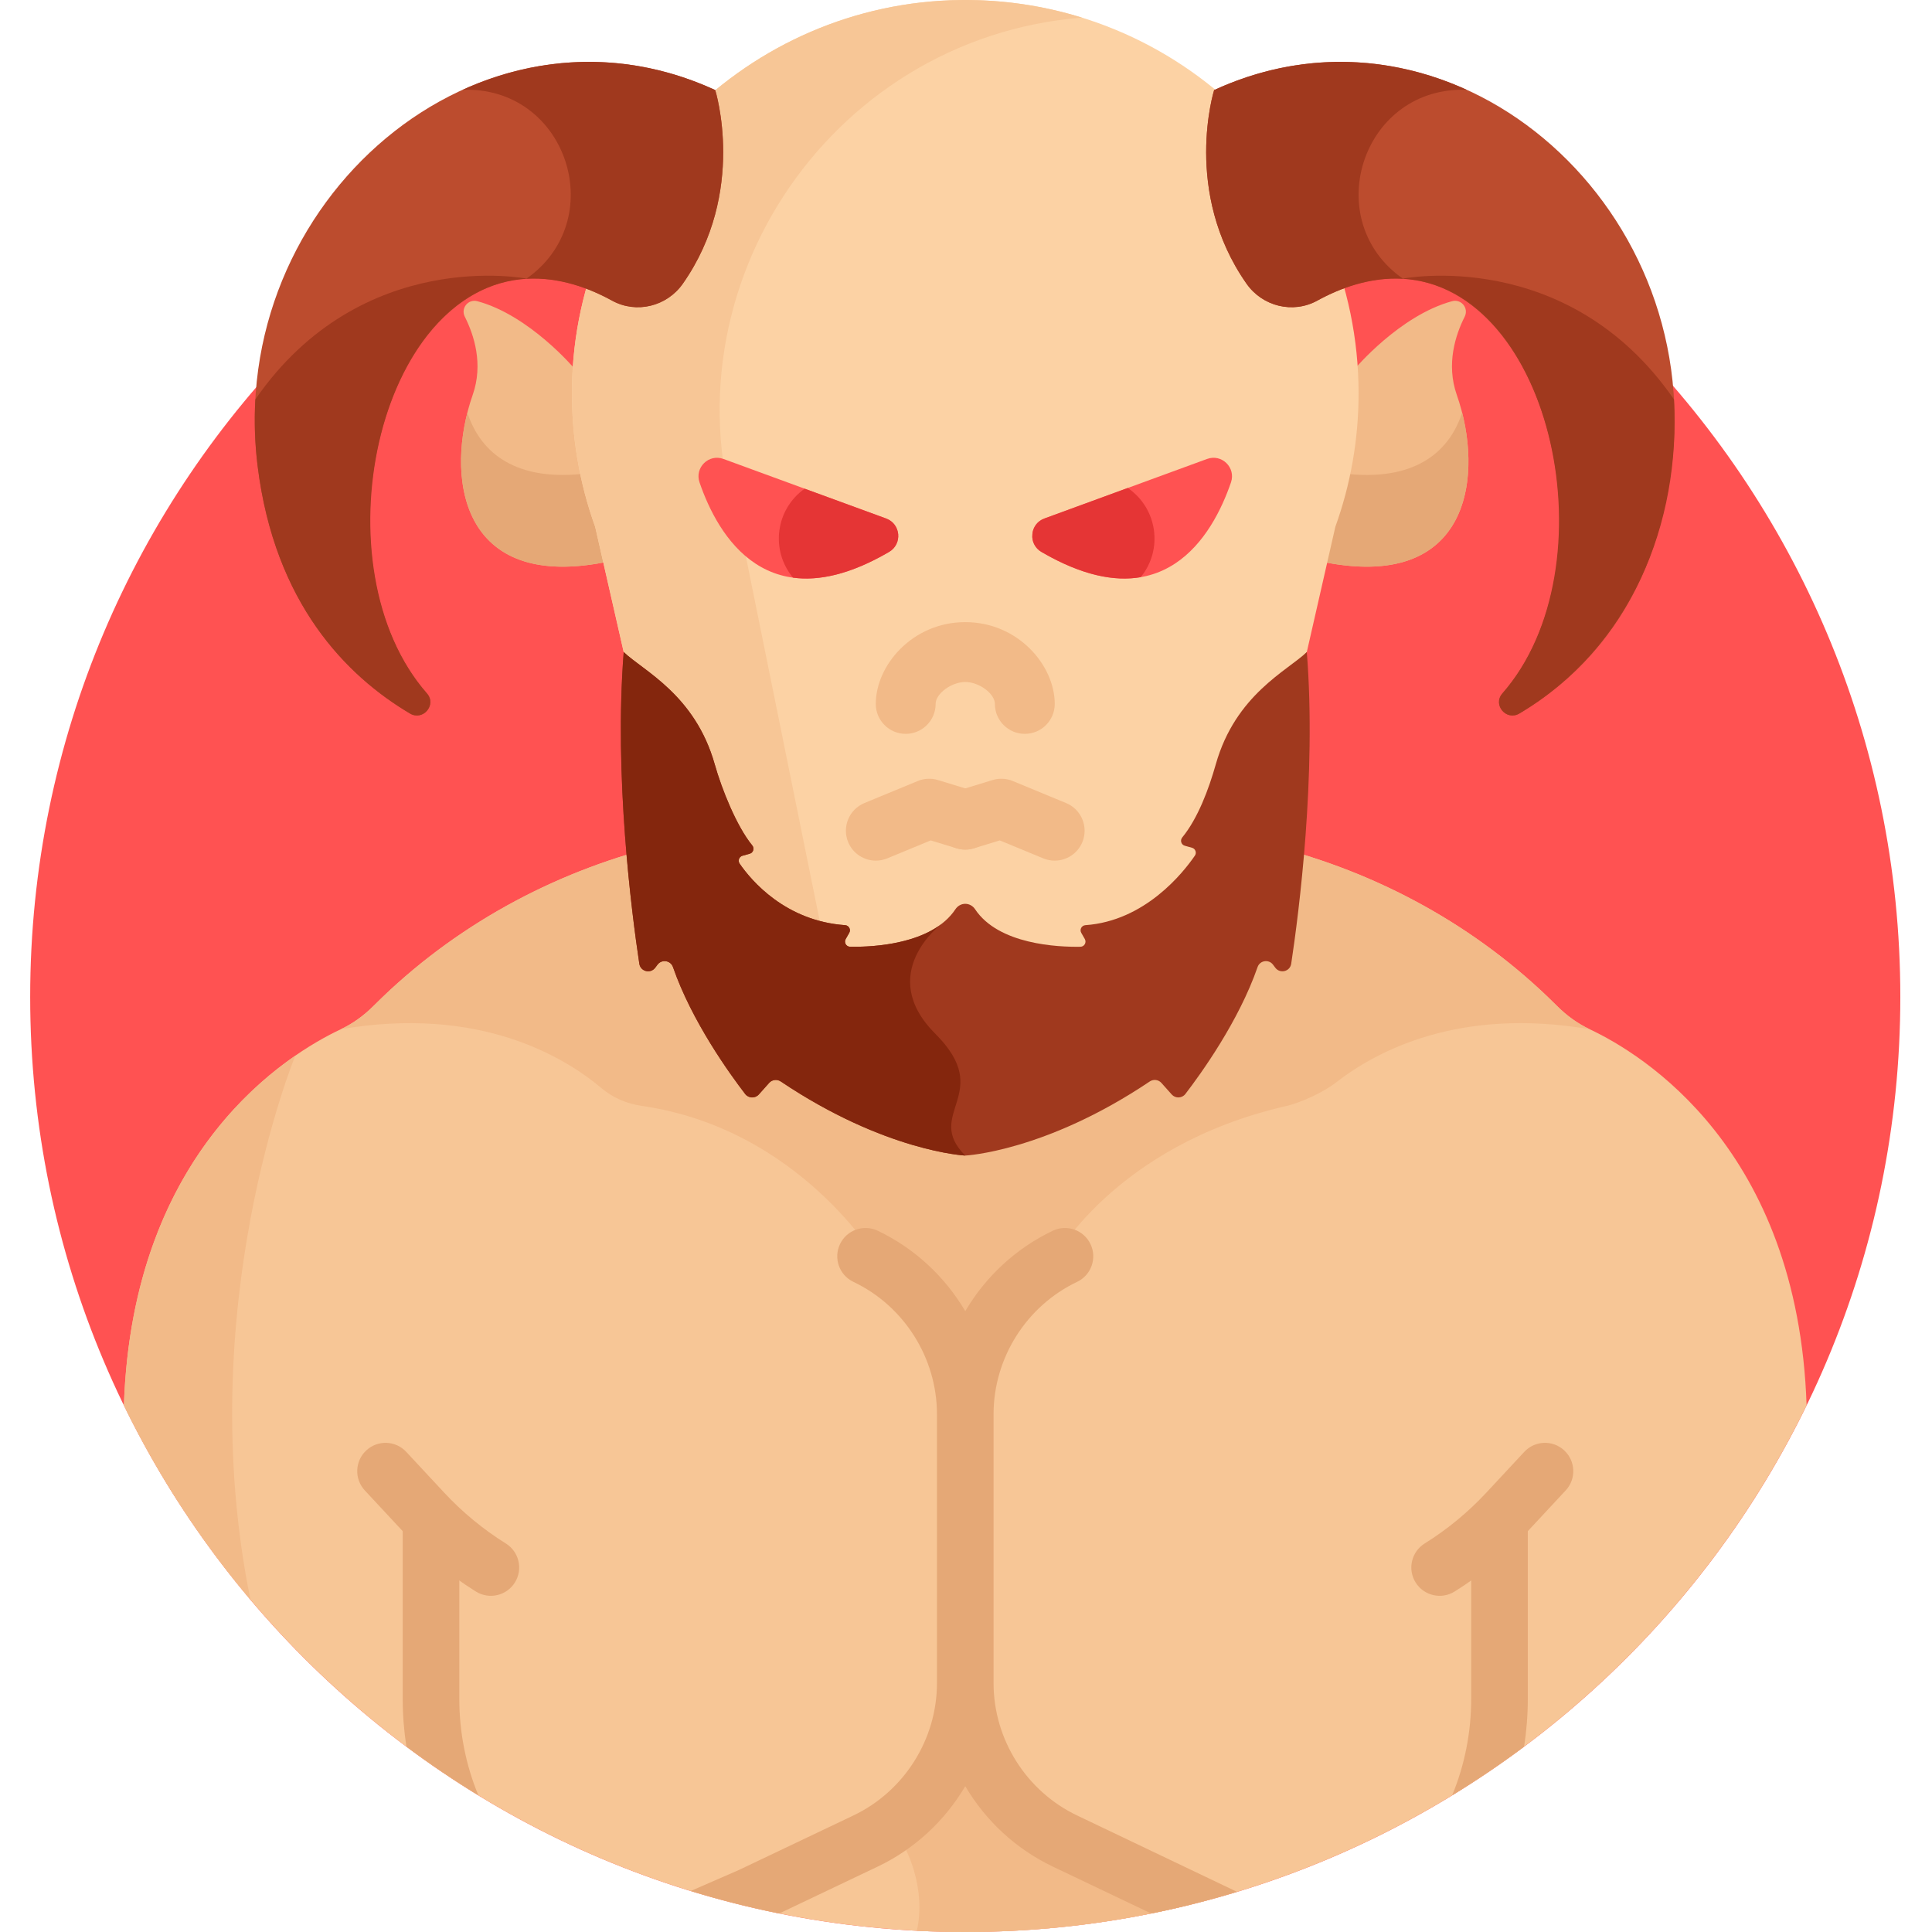 <svg height="512pt" viewBox="-8 0 512 512" width="512pt" xmlns="http://www.w3.org/2000/svg"><path d="m495.605 264.195c0 136.859-110.945 247.805-247.801 247.805-136.859 0-247.805-110.945-247.805-247.805 0-136.855 110.945-247.801 247.805-247.801 136.855 0 247.801 110.945 247.801 247.801zm0 0" fill="#ff5252"/><path d="m470.766 372.441c-2.273-68.066-43.59-93.152-57.477-99.68-3.172-1.492-6.066-3.582-8.602-6.113-.832-.832-1.672-1.648-2.512-2.457-21.09-20.203-47.379-34.016-75.719-40.656-6.406 20.312-20.723 37.312-39.895 46.996-24.375 12.309-53.145 12.309-77.516 0h-.004c-19.172-9.684-33.488-26.684-39.895-46.996-28.34 6.641-54.629 20.453-75.719 40.656-.844.809-1.68 1.629-2.512 2.461-2.535 2.527-5.43 4.621-8.605 6.113-13.887 6.527-55.199 31.609-57.473 99.676 40.18 82.613 124.918 139.559 222.965 139.559 98.043 0 182.781-56.945 222.961-139.559zm0 0" fill="#f7c696"/><path d="m402.176 264.191c-21.09-20.203-47.379-34.016-75.719-40.656-6.406 20.312-20.723 37.312-39.895 46.996-24.375 12.309-53.145 12.309-77.516 0h-.004c-19.172-9.684-33.488-26.684-39.895-46.996-28.34 6.641-54.629 20.453-75.719 40.656-.844.809-1.68 1.629-2.512 2.457-2.535 2.531-5.43 4.621-8.605 6.113h.004c36.695-6.309 59.199 7.285 69.117 15.637 3.023 2.547 6.719 4.109 10.629 4.672 42.027 6.07 62.543 41.086 62.543 41.086l5.062 6.234c9.352 11.508 26.918 11.508 36.27 0l5.062-6.234s15.992-30.523 61.805-41.031c4-.918 9.969-3.691 13.207-6.219 10.719-8.359 32.695-20.094 67.277-14.145-3.172-1.492-6.066-3.582-8.602-6.113-.832-.828-1.668-1.648-2.512-2.457zm0 0" fill="#f2ba88"/><path d="m395.902 462.883c.645-4.168.98-8.402.98-12.648v-45.574c0-4.141-3.355-7.5-7.5-7.5-4.141 0-7.5 3.359-7.5 7.5v45.574c0 8.84-1.742 17.582-5.043 25.543 6.559-4.008 12.922-8.309 19.062-12.895zm0 0" fill="#e5a876"/><path d="m367.152 419.375c-2.191-3.516-1.117-8.141 2.395-10.332 6.012-3.75 11.508-8.281 16.336-13.469l10.062-10.812c2.82-3.035 7.566-3.207 10.598-.383 3.031 2.82 3.207 7.566.383 10.598l-10.062 10.816c-5.727 6.152-12.246 11.527-19.375 15.977-3.531 2.203-8.152 1.105-10.336-2.395zm0 0" fill="#e5a876"/><path d="m247.805 512c20.59 0 40.586-2.52 59.715-7.254l-39.031-18.453-20.684-21.668-15.688 25.676s5.387 10.156 2.855 21.367c4.25.215 8.527.332 12.832.332zm0 0" fill="#f2ba88"/><path d="m277.449 481.121c-13.453-6.406-22.145-20.176-22.145-35.074v-71.273c0-14.898 8.691-28.668 22.145-35.074 3.742-1.781 5.328-6.258 3.547-9.996s-6.254-5.328-9.996-3.547c-9.836 4.684-17.832 12.211-23.195 21.305-5.367-9.094-13.363-16.621-23.199-21.305-3.742-1.781-8.219-.191-9.996 3.547-1.781 3.738-.195 8.215 3.547 9.996 13.453 6.406 22.148 20.176 22.148 35.074v71.273c0 14.898-8.695 28.668-22.148 35.074l-30.391 14.469c-.621.289-5.906 2.586-12.73 5.543 7.672 2.355 15.5 4.352 23.469 5.961l26.102-12.43c9.836-4.684 17.832-12.207 23.199-21.301 5.363 9.094 13.359 16.617 23.195 21.301.051.023 12.215 5.824 26.086 12.434 7.723-1.559 15.312-3.48 22.754-5.738-9.359-4.469-22.848-10.91-42.391-20.238zm0 0" fill="#e5a876"/><path d="m113.723 450.234v-45.574c0-4.141-3.359-7.5-7.5-7.5s-7.5 3.359-7.5 7.5v45.574c0 4.246.336 8.48.98 12.648 6.141 4.582 12.504 8.887 19.066 12.895-3.305-7.961-5.047-16.703-5.047-25.543zm0 0" fill="#e5a876"/><path d="m128.453 419.375c2.191-3.516 1.117-8.141-2.395-10.332-6.012-3.75-11.508-8.281-16.332-13.469l-10.062-10.812c-2.824-3.035-7.57-3.207-10.602-.383-3.031 2.82-3.203 7.566-.383 10.598l10.062 10.816c5.727 6.152 12.246 11.527 19.375 15.977 3.531 2.203 8.152 1.105 10.336-2.395zm0 0" fill="#e5a876"/><g fill="#f2ba88"><path d="m70.262 279.758c-17.75 12.258-43.637 39.199-45.422 92.684 9.039 18.582 20.336 35.859 33.527 51.488-15.727-77.426 11.895-144.168 11.895-144.172zm0 0"/><path d="m151.836 139.594c-4.148-11.504-6.336-23.949-6.145-36.926.023-1.426.082-2.844.16-4.258l-1.523-.625s-11.93-14.211-25.816-17.961c-2.434-.656-4.469 1.855-3.332 4.109 2.43 4.812 4.957 12.547 2.09 20.723-7.328 20.906-4.012 52.84 36.633 44.016zm0 0"/><path d="m378.066 104.656c-2.867-8.18-.34-15.91 2.09-20.723 1.137-2.254-.895-4.77-3.332-4.113-13.887 3.75-25.816 17.961-25.816 17.961l-1.254.52c.109 1.965.172 3.945.172 5.934 0 12.414-2.176 24.316-6.156 35.355l-2.082 9.137c40.41 8.637 43.691-23.207 36.379-44.07zm0 0"/></g><path d="m147.855 125.414c-19.051 2.438-28.488-5.301-31.996-16.062-5.238 20.621.34 47.504 38.043 39.316l-2.066-9.078c-1.652-4.582-2.977-9.32-3.98-14.176zm0 0" fill="#e5a876"/><path d="m347.738 125.449c-1 4.844-2.32 9.57-3.969 14.141l-2.082 9.137c37.477 8.012 43.02-18.797 37.793-39.371-3.496 10.711-12.863 18.434-31.742 16.094zm0 0" fill="#e5a876"/><path d="m246.477.008c-56.172.699-102.07 46.492-102.898 102.66-.191 12.977 1.996 25.418 6.145 36.922l7.566 33.215 6.969 7.18c18.594 14.699 13.816 31.691 23.922 44.059.633.773.289 1.93-.672 2.199l-1.914.535c-.898.254-1.293 1.312-.762 2.082 3.105 4.535 13.219 17.32 29.02 18.434 1.004.07 1.59 1.16 1.09 2.035l-.938 1.641c-.516.902.121 2.027 1.164 2.047 5.902.102 23.789-.559 30.027-9.949.586-.879 1.551-1.434 2.605-1.434 1.059 0 2.02.555 2.605 1.434 6.242 9.391 24.125 10.051 30.031 9.949 1.043-.02 1.676-1.145 1.16-2.047l-.938-1.641c-.496-.875.09-1.965 1.094-2.035 15.801-1.113 25.91-16.012 29.02-20.547.527-.77.137-1.832-.766-2.082l-1.91-.535c-.961-.27-1.305-1.426-.676-2.199 10.984-13.438 5.891-27.684 23.926-41.945l6.969-7.18 7.57-33.215c3.977-11.039 6.152-22.941 6.152-35.355 0-58.008-47.387-104.949-105.562-104.227zm0 0" fill="#fcd2a4"/><path d="m188.945 143.926c-23.453-65.047 22.113-133.859 89.773-139.258-10.168-3.152-21.004-4.801-32.242-4.66-56.172.699-102.07 46.492-102.898 102.66-.191 12.977 1.996 25.422 6.145 36.926l7.566 33.211 6.969 7.18c18.594 14.703 13.816 31.691 23.922 44.062.633.77.289 1.926-.672 2.195l-1.914.535c-.898.254-1.293 1.312-.762 2.086 2.832 4.129 11.48 15.109 24.945 17.867zm0 0" fill="#f7c696"/><path d="m313.758 23.863s-8.492 26.969 8.586 51.324c4.227 6.031 12.305 8.027 18.762 4.48 55.133-30.289 83.742 64.508 49.039 104.098-2.648 3.023 1.047 7.371 4.504 5.324 16.828-9.977 35.855-29.156 40.375-65.59 8.707-70.199-58.996-128.27-121.266-99.637zm0 0" fill="#bc4c2e"/><path d="m181.543 23.863s8.488 26.969-8.586 51.324c-4.23 6.031-12.309 8.027-18.762 4.48-55.137-30.289-83.746 64.508-49.039 104.098 2.648 3.023-1.051 7.371-4.504 5.324-16.828-9.977-35.859-29.156-40.379-65.59-8.707-70.199 59-128.27 121.27-99.637zm0 0" fill="#bc4c2e"/><path d="m363.539 73.871c40.148 2.023 55.727 76.676 26.605 109.895-2.648 3.023 1.047 7.371 4.504 5.324 29.5-17.488 42.789-50.426 40.973-83.25-28.227-40.805-72.082-31.969-72.082-31.969zm0 0" fill="#a0391e"/><path d="m131.75 73.871c-40.152 2.023-55.73 76.676-26.605 109.895 2.648 3.023-1.047 7.371-4.504 5.324-16.828-9.973-35.859-29.156-40.375-65.59-.746-5.992-.918-11.891-.598-17.66 28.227-40.805 72.082-31.969 72.082-31.969zm0 0" fill="#a0391e"/><path d="m224.109 228.078c-3.117 0-6.07-1.848-7.336-4.902-1.672-4.051.258-8.688 4.305-10.359l14.145-5.844c1.695-.699 3.586-.789 5.344-.254l9.555 2.922c4.188 1.277 6.547 5.715 5.266 9.902s-5.715 6.539-9.902 5.266l-6.836-2.09-11.516 4.758c-.992.41-2.016.602-3.023.602zm0 0" fill="#f2ba88"/><path d="m271.496 228.078c-1.008 0-2.031-.191-3.023-.602l-11.516-4.758-6.836 2.09c-4.188 1.273-8.621-1.078-9.902-5.266s1.078-8.625 5.266-9.902l9.555-2.922c1.758-.535 3.648-.445 5.348.254l14.141 5.844c4.047 1.672 5.977 6.309 4.305 10.359-1.266 3.055-4.219 4.902-7.336 4.902zm0 0" fill="#f2ba88"/><path d="m263.586 194.48c-4.379 0-7.93-3.551-7.93-7.93 0-2.719-4.184-5.816-7.855-5.816-3.668 0-7.852 3.098-7.852 5.816 0 4.379-3.551 7.93-7.93 7.93-4.379 0-7.93-3.551-7.93-7.93 0-10.254 9.738-21.68 23.711-21.68 13.977 0 23.715 11.426 23.715 21.68 0 4.379-3.551 7.93-7.93 7.93zm0 0" fill="#f2ba88"/><path d="m268.773 137.41 43.117-15.785c3.883-1.422 7.676 2.293 6.336 6.203-4.844 14.117-18.07 37.211-50.23 18.441-3.594-2.094-3.129-7.43.777-8.859zm0 0" fill="#ff5252"/><path d="m338.316 172.805c-5.109 4.93-18.883 11.238-24.121 29.75-1.871 6.613-4.746 14.312-8.887 19.375-.629.773-.285 1.93.676 2.199l1.91.535c.902.25 1.293 1.312.766 2.082-3.109 4.535-13.219 17.32-29.02 18.434-1.004.07-1.594 1.16-1.094 2.031l.938 1.641c.516.906-.121 2.031-1.16 2.047-5.906.102-21.676-.559-27.918-9.945-.582-.879-1.547-1.434-2.602-1.434-1.059 0-2.023.555-2.605 1.434-6.242 9.387-22.012 10.047-27.918 9.945-1.039-.016-1.676-1.141-1.16-2.047l.938-1.641c.5-.871-.09-1.961-1.094-2.031-15.801-1.113-24.852-11.785-27.961-16.32-.527-.77-.137-1.828.766-2.082l1.91-.535c.961-.27 1.305-1.426.676-2.199-4.145-5.066-8.082-14.891-9.949-21.504-5.23-18.504-19.008-24.812-24.117-29.734-2.582 32.855 2.098 69.059 4.137 82.598.312 2.066 2.965 2.727 4.215 1.051l.598-.801c1.129-1.508 3.488-1.148 4.105.633 4.988 14.398 15.074 28.352 19.133 33.633.898 1.168 2.637 1.223 3.621.125l2.734-3.066c.785-.883 2.102-1.035 3.082-.375 27.715 18.617 48.887 19.633 48.887 19.633s21.176-1.016 48.891-19.633c.98-.66 2.297-.508 3.086.375l2.734 3.066c.98 1.098 2.719 1.043 3.621-.125 4.059-5.281 14.141-19.234 19.133-33.633.617-1.781 2.973-2.141 4.102-.633l.598.801c1.254 1.676 3.902 1.016 4.215-1.051 2.043-13.539 6.723-49.738 4.137-82.598zm0 0" fill="#a0391e"/><path d="m226.832 137.41-43.117-15.785c-3.883-1.422-7.676 2.293-6.336 6.203 4.844 14.117 18.066 37.211 50.23 18.441 3.59-2.094 3.129-7.43-.777-8.859zm0 0" fill="#ff5252"/><path d="m239.871 273.961c-15.926-15.926 1.598-29.082 1.598-29.082-7.395 5.652-19.242 6.105-24.188 6.02-1.039-.016-1.676-1.141-1.16-2.043l.938-1.645c.5-.875-.09-1.961-1.094-2.031-15.801-1.113-24.852-11.785-27.961-16.32-.527-.77-.137-1.828.766-2.082l1.91-.535c.961-.27 1.305-1.426.676-2.199-4.145-5.066-8.082-14.891-9.949-21.504-5.23-18.504-19.008-24.812-24.117-29.734-2.582 32.855 2.098 69.059 4.137 82.598.312 2.066 2.965 2.727 4.215 1.051l.598-.801c1.129-1.508 3.488-1.148 4.105.633 4.988 14.398 15.074 28.352 19.133 33.633.898 1.168 2.637 1.223 3.621.125l2.734-3.066c.785-.879 2.102-1.035 3.082-.375 27.715 18.617 48.887 19.633 48.887 19.633-11.195-11.195 7.996-16.348-7.93-32.273zm0 0" fill="#84260d"/><path d="m227.609 146.27c3.59-2.094 3.129-7.43-.777-8.859l-21.59-7.902c-7.758 5.508-9.102 16.359-3.082 23.574 6.77.918 15.133-.789 25.449-6.812zm0 0" fill="#e53535"/><path d="m265.629 141.227c-.035.379-.047.758-.059 1.141.102 1.523.891 3.008 2.426 3.906 10.762 6.277 19.398 7.867 26.312 6.68 6-7.348 4.426-18.27-3.438-23.633l-22.098 8.09c-1.82.664-2.883 2.18-3.145 3.816zm0 0" fill="#e53535"/><path d="m379.566 23.777c.383 0 .762.016 1.141.031-20.328-9.262-44.004-10.496-66.949.055 0 0-8.492 26.969 8.586 51.324 4.23 6.031 12.305 8.027 18.762 4.48 5.816-3.191 13.895-6.301 22.73-5.777-22.016-15.363-11.172-50.113 15.73-50.113zm0 0" fill="#a0391e"/><path d="m115.73 23.777c-.383 0-.762.016-1.137.031 20.324-9.262 44.004-10.496 66.945.055 0 0 8.492 26.969-8.586 51.324-4.227 6.031-12.305 8.027-18.758 4.48-5.816-3.191-13.898-6.301-22.73-5.777 22.012-15.363 11.172-50.113-15.734-50.113zm0 0" fill="#a0391e"/></svg>